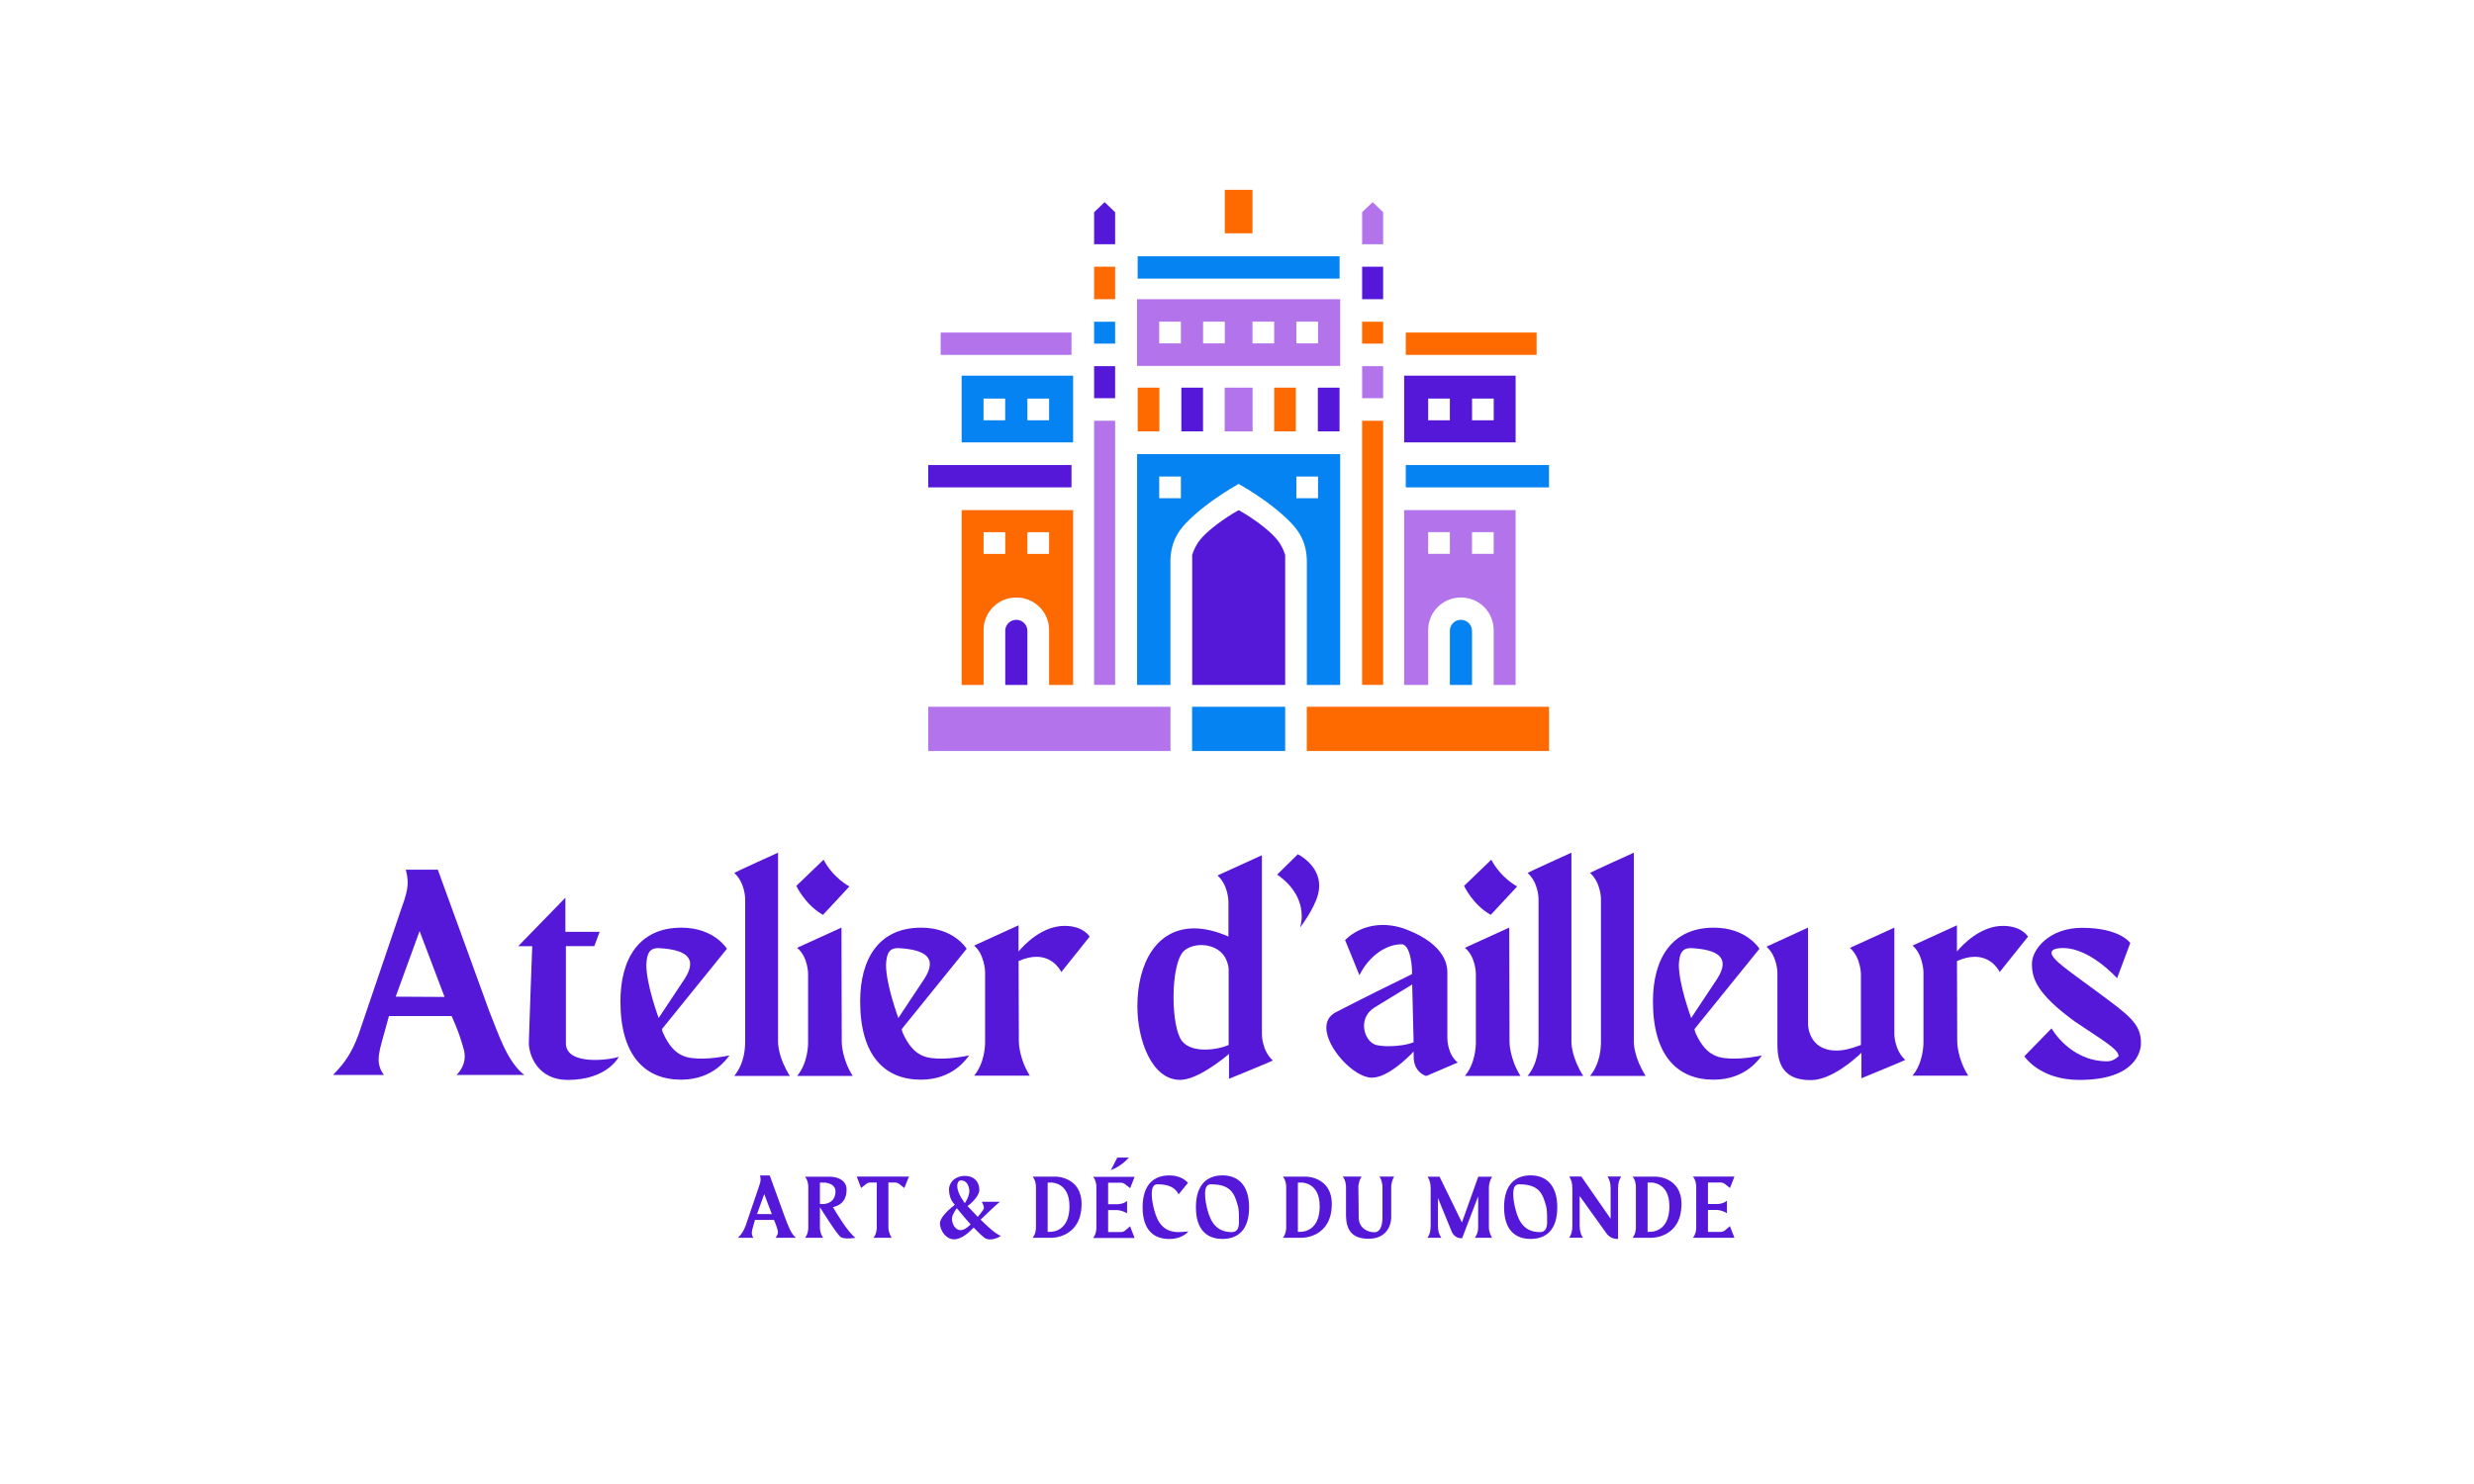 <svg xmlns="http://www.w3.org/2000/svg" xmlns:xlink="http://www.w3.org/1999/xlink" width="500" zoomAndPan="magnify" viewBox="0 0 375 233.04" height="300" preserveAspectRatio="xMidYMid meet" version="1.0"><defs><clipPath id="db01e8b1bc"><path d="M 45.586 136 L 76 136 L 76 169 L 45.586 169 Z M 45.586 136 " clip-rule="nonzero"/></clipPath><clipPath id="4dcf4bdcfe"><path d="M 311 145 L 329.414 145 L 329.414 170 L 311 170 Z M 311 145 " clip-rule="nonzero"/></clipPath><clipPath id="74388fe24e"><path d="M 109 184 L 119 184 L 119 194.758 L 109 194.758 Z M 109 184 " clip-rule="nonzero"/></clipPath><clipPath id="c14d6b5efe"><path d="M 119 184 L 128 184 L 128 194.758 L 119 194.758 Z M 119 184 " clip-rule="nonzero"/></clipPath><clipPath id="2f83bab476"><path d="M 127 184 L 136 184 L 136 194.758 L 127 194.758 Z M 127 184 " clip-rule="nonzero"/></clipPath><clipPath id="6654aced22"><path d="M 140 184 L 151 184 L 151 194.758 L 140 194.758 Z M 140 184 " clip-rule="nonzero"/></clipPath><clipPath id="a05745afab"><path d="M 155 184 L 164 184 L 164 194.758 L 155 194.758 Z M 155 184 " clip-rule="nonzero"/></clipPath><clipPath id="f3bfa8b298"><path d="M 164 181 L 172 181 L 172 194.758 L 164 194.758 Z M 164 181 " clip-rule="nonzero"/></clipPath><clipPath id="d3f38e02fc"><path d="M 172 184 L 180 184 L 180 194.758 L 172 194.758 Z M 172 184 " clip-rule="nonzero"/></clipPath><clipPath id="117b9bc8ff"><path d="M 181 184 L 190 184 L 190 194.758 L 181 194.758 Z M 181 184 " clip-rule="nonzero"/></clipPath><clipPath id="b6dbae72d9"><path d="M 194 184 L 203 184 L 203 194.758 L 194 194.758 Z M 194 184 " clip-rule="nonzero"/></clipPath><clipPath id="c878c2c04c"><path d="M 204 184 L 213 184 L 213 194.758 L 204 194.758 Z M 204 184 " clip-rule="nonzero"/></clipPath><clipPath id="88f0ef6386"><path d="M 217 184 L 228 184 L 228 194.758 L 217 194.758 Z M 217 184 " clip-rule="nonzero"/></clipPath><clipPath id="37e6739f3a"><path d="M 229 184 L 238 184 L 238 194.758 L 229 194.758 Z M 229 184 " clip-rule="nonzero"/></clipPath><clipPath id="d9daf7022c"><path d="M 239 184 L 248 184 L 248 194.758 L 239 194.758 Z M 239 184 " clip-rule="nonzero"/></clipPath><clipPath id="2b50a4c93c"><path d="M 249 184 L 258 184 L 258 194.758 L 249 194.758 Z M 249 184 " clip-rule="nonzero"/></clipPath><clipPath id="a600230c9f"><path d="M 259 184 L 266 184 L 266 194.758 L 259 194.758 Z M 259 184 " clip-rule="nonzero"/></clipPath><clipPath id="4c00f8dec3"><path d="M 185 29.688 L 190 29.688 L 190 37 L 185 37 Z M 185 29.688 " clip-rule="nonzero"/></clipPath></defs><g clip-path="url(#db01e8b1bc)"><path fill="#5518d9" d="M 65 168.801 C 66.102 167.602 66.484 166.301 66.141 164.91 C 65.391 162.031 64.199 159.559 64.199 159.559 L 54.359 159.559 L 53.57 162.434 C 53.105 164.074 52.746 165.301 52.746 166.367 C 52.746 167.23 52.977 167.992 53.57 168.801 L 45.586 168.801 C 47.438 166.895 48.492 165.398 49.598 162.434 L 56.344 142.582 C 57.023 140.758 57.301 139.617 57.301 138.578 C 57.301 137.93 57.199 137.305 57.008 136.574 L 62.035 136.574 L 70.105 158.773 C 71.52 162.266 72.926 166.773 75.621 168.809 L 64.992 168.809 Z M 63.098 156.562 L 59.172 146.211 L 55.422 156.512 L 63.098 156.555 Z M 63.098 156.562 " fill-opacity="1" fill-rule="nonzero"/></g><path fill="#5518d9" d="M 90.445 165.957 C 90.445 165.957 88.68 169.586 82.414 169.586 C 77.746 169.586 76.285 165.703 76.324 163.66 C 76.363 161.625 76.859 148.582 76.859 148.582 L 74.652 148.582 L 82.062 140.973 L 82.062 146.324 L 87.441 146.324 L 86.602 148.574 L 82.141 148.574 L 82.141 163.828 C 82.141 167.426 89.215 166.43 90.438 165.949 Z M 90.445 165.957 " fill-opacity="1" fill-rule="nonzero"/><path fill="#5518d9" d="M 107.816 165.742 C 107.414 166.23 105.297 169.547 100.23 169.547 C 94.5 169.547 90.703 165.703 90.703 157.258 C 90.703 150.547 93.637 145.676 100.277 145.676 C 105.441 145.676 107.422 148.992 107.422 148.992 L 97.23 161.594 C 97.23 161.594 97.23 161.848 97.449 162.336 C 99.152 166 101.117 166.238 103.594 166.238 C 104.992 166.238 106.457 166 107.824 165.742 Z M 96.703 159.863 C 96.703 159.863 99.988 154.934 100.75 153.766 C 103.051 150.242 100.66 149.129 96.84 148.895 C 95.266 148.801 94.859 149.711 94.77 151.492 C 94.77 154.711 96.703 159.805 96.703 159.863 Z M 96.703 159.863 " fill-opacity="1" fill-rule="nonzero"/><path fill="#5518d9" d="M 110.285 163.562 L 110.285 141.148 C 110.285 141.148 110.285 138.625 108.566 137.078 C 108.566 137.016 115.449 133.898 115.449 133.898 L 115.449 163.57 C 115.449 164.051 115.535 166.141 117.301 168.961 L 108.566 168.961 C 110.246 166.918 110.285 164.34 110.285 163.562 Z M 110.285 163.562 " fill-opacity="1" fill-rule="nonzero"/><path fill="#5518d9" d="M 118.316 139.113 L 122.594 135.004 C 124.137 137.922 126.652 139.203 126.652 139.203 L 122.504 143.664 C 119.684 142.078 118.316 139.113 118.316 139.113 Z M 118.445 168.961 C 120.066 166.992 120.164 164.34 120.164 163.707 L 120.164 152.91 C 120.164 152.91 120.164 150.258 118.438 148.84 L 125.406 145.66 L 125.445 163.586 C 125.445 163.812 125.484 166.262 127.164 168.961 L 118.43 168.961 Z M 118.445 168.961 " fill-opacity="1" fill-rule="nonzero"/><path fill="#5518d9" d="M 145.453 165.742 C 145.051 166.23 142.934 169.547 137.867 169.547 C 132.137 169.547 128.34 165.703 128.34 157.258 C 128.34 150.547 131.273 145.676 137.914 145.676 C 143.078 145.676 145.059 148.992 145.059 148.992 L 134.871 161.594 C 134.871 161.594 134.871 161.848 135.086 162.336 C 136.789 166 138.754 166.238 141.23 166.238 C 142.629 166.238 144.094 166 145.461 165.742 Z M 134.332 159.863 C 134.332 159.863 137.617 154.934 138.379 153.766 C 140.68 150.242 138.289 149.129 134.469 148.895 C 132.895 148.801 132.488 149.711 132.398 151.492 C 132.398 154.711 134.332 159.805 134.332 159.863 Z M 134.332 159.863 " fill-opacity="1" fill-rule="nonzero"/><path fill="#5518d9" d="M 164.379 147.07 L 159.918 152.645 C 159.918 152.645 158.84 150.25 156.016 150.25 C 155.227 150.25 154.293 150.434 153.211 150.922 L 153.254 163.539 C 153.254 163.762 153.293 166.223 154.969 168.914 L 146.234 168.914 C 147.855 166.945 147.953 164.293 147.953 163.66 L 147.953 152.555 C 147.953 152.555 147.848 149.84 146.234 148.488 L 153.203 145.305 L 153.203 149.418 C 154.133 148.312 156.914 145.395 160.438 145.395 C 163.395 145.395 164.363 147.078 164.363 147.078 Z M 164.379 147.07 " fill-opacity="1" fill-rule="nonzero"/><path fill="#5518d9" d="M 186.246 169.402 L 186.246 165.508 C 185.23 166.352 181.258 169.578 178.562 169.578 C 174.105 169.578 171.859 163.297 171.859 158.035 C 171.859 151.188 174.91 145.789 180.762 145.789 C 182.352 145.789 184.16 146.188 186.156 147.07 L 186.156 141.59 C 186.156 141.59 186.156 139.027 184.438 137.48 L 191.41 134.301 L 191.41 162.465 C 191.41 162.465 191.41 164.98 193.125 166.535 C 193.125 166.598 186.246 169.41 186.246 169.41 Z M 186.195 152.277 C 186.195 151.691 185.926 150.816 185.582 150.258 C 184.305 148.191 181.059 147.887 179.316 149.199 C 178.109 150.105 177.535 153.375 177.535 156.602 C 177.535 159.5 177.996 162.379 178.867 163.484 C 179.66 164.492 181.074 164.82 182.48 164.82 C 183.984 164.82 185.438 164.445 186.188 164.098 L 186.188 152.277 Z M 186.195 152.277 " fill-opacity="1" fill-rule="nonzero"/><path fill="#5518d9" d="M 200.406 139.082 C 200.406 139.5 200.352 139.949 200.23 140.422 C 199.625 142.793 197.387 145.676 197.387 145.676 C 197.387 145.676 197.66 144.961 197.66 143.863 C 197.66 142.176 197.027 139.594 193.805 137.336 C 193.805 137.336 195.797 135.406 197.051 134.148 C 197.051 134.148 200.406 135.773 200.406 139.082 Z M 200.406 139.082 " fill-opacity="1" fill-rule="nonzero"/><path fill="#5518d9" d="M 222.156 166.848 L 217.215 168.969 C 217.215 168.969 215.234 168.48 215.234 165.918 L 215.234 165.125 C 214.355 166.055 211.176 169.234 208.664 169.234 C 205.906 169.234 201.527 164.598 201.527 161.383 C 201.527 160.383 201.949 159.527 202.973 158.98 C 206.898 156.945 211.973 154.43 214.969 152.973 C 215.051 151.98 214.738 148.285 213.34 148.285 C 210.605 148.285 208 150.496 206.723 153.148 L 204.469 147.621 C 207.074 145.074 210.82 144.672 214.172 145.988 C 220.438 148.438 220.523 151.844 220.523 152.707 L 220.523 162.938 C 220.523 163.348 220.598 165.605 222.156 166.855 Z M 215.227 163.66 L 215.004 154.598 C 214.34 155 212.844 155.93 209.137 158.18 C 207.914 158.934 207.441 160.039 207.441 161.094 C 207.441 162.52 208.312 163.852 209.398 164.109 C 209.961 164.234 210.621 164.293 211.301 164.293 C 212.789 164.293 214.379 164.035 215.219 163.668 Z M 215.227 163.66 " fill-opacity="1" fill-rule="nonzero"/><path fill="#5518d9" d="M 223.148 139.113 L 227.422 135.004 C 228.965 137.922 231.484 139.203 231.484 139.203 L 227.336 143.664 C 224.512 142.078 223.148 139.113 223.148 139.113 Z M 223.281 168.961 C 224.906 166.992 225 164.34 225 163.707 L 225 152.91 C 225 152.91 225 150.258 223.273 148.84 L 230.242 145.66 L 230.285 163.586 C 230.285 163.812 230.324 166.262 232.004 168.961 L 223.266 168.961 Z M 223.281 168.961 " fill-opacity="1" fill-rule="nonzero"/><path fill="#5518d9" d="M 234.84 163.562 L 234.84 141.148 C 234.84 141.148 234.84 138.625 233.121 137.078 C 233.121 137.016 240.004 133.898 240.004 133.898 L 240.004 163.57 C 240.004 164.051 240.09 166.141 241.855 168.961 L 233.121 168.961 C 234.801 166.918 234.84 164.34 234.84 163.562 Z M 234.84 163.562 " fill-opacity="1" fill-rule="nonzero"/><path fill="#5518d9" d="M 244.637 163.562 L 244.637 141.148 C 244.637 141.148 244.637 138.625 242.922 137.078 C 242.922 137.016 249.801 133.898 249.801 133.898 L 249.801 163.57 C 249.801 164.051 249.891 166.141 251.656 168.961 L 242.922 168.961 C 244.598 166.918 244.637 164.34 244.637 163.562 Z M 244.637 163.562 " fill-opacity="1" fill-rule="nonzero"/><path fill="#5518d9" d="M 269.91 165.742 C 269.512 166.23 267.395 169.547 262.324 169.547 C 256.594 169.547 252.801 165.703 252.801 157.258 C 252.801 150.547 255.73 145.676 262.375 145.676 C 267.539 145.676 269.52 148.992 269.52 148.992 L 259.328 161.594 C 259.328 161.594 259.328 161.848 259.543 162.336 C 261.246 166 263.215 166.238 265.691 166.238 C 267.09 166.238 268.551 166 269.918 165.742 Z M 258.801 159.863 C 258.801 159.863 262.086 154.934 262.844 153.766 C 265.148 150.242 262.758 149.129 258.938 148.895 C 257.363 148.801 256.953 149.711 256.867 151.492 C 256.867 154.711 258.801 159.805 258.801 159.863 Z M 258.801 159.863 " fill-opacity="1" fill-rule="nonzero"/><path fill="#5518d9" d="M 285.527 169.316 L 285.527 165.332 C 284.602 166.215 280.902 169.578 277.633 169.617 L 277.543 169.617 C 272.469 169.617 272.34 165.91 272.34 163.699 L 272.34 152.773 C 272.34 152.773 272.34 150.16 270.621 148.664 L 277.152 145.66 L 277.152 160.871 C 277.152 160.871 277.152 164.973 281.613 164.973 C 282.652 164.973 283.859 164.715 285.449 164.098 L 285.449 152.957 C 285.449 152.957 285.449 150.395 283.73 148.848 L 290.699 145.668 L 290.699 162.379 C 290.699 162.379 290.699 164.902 292.418 166.445 C 292.418 166.488 285.535 169.324 285.535 169.324 Z M 285.527 169.316 " fill-opacity="1" fill-rule="nonzero"/><path fill="#5518d9" d="M 311.695 147.07 L 307.234 152.645 C 307.234 152.645 306.156 150.25 303.336 150.25 C 302.543 150.25 301.609 150.434 300.531 150.922 L 300.57 163.539 C 300.57 163.762 300.609 166.223 302.289 168.914 L 293.555 168.914 C 295.176 166.945 295.27 164.293 295.27 163.66 L 295.27 152.555 C 295.27 152.555 295.168 149.84 293.555 148.488 L 300.523 145.305 L 300.523 149.418 C 301.449 148.312 304.23 145.395 307.754 145.395 C 310.711 145.395 311.68 147.078 311.68 147.078 Z M 311.695 147.07 " fill-opacity="1" fill-rule="nonzero"/><g clip-path="url(#4dcf4bdcfe)"><path fill="#5518d9" d="M 329.414 163.836 C 329.414 164.98 328.664 169.586 319.754 169.586 C 313.484 169.586 311.105 165.871 311.105 165.871 L 315.379 161.488 C 315.379 161.488 318.203 166.621 324.07 166.664 C 324.746 166.672 325.355 166.398 325.906 165.84 C 325.906 164.758 323.164 163.203 319.043 160.422 C 312.91 155.969 312.297 153.535 312.297 151.316 C 312.297 149.094 315.027 145.699 320.152 145.699 C 326.156 145.699 327.738 148.086 327.738 148.086 L 325.668 153.613 C 325.668 153.613 321.43 148.879 317.242 148.879 C 315.957 148.879 315.371 149.137 315.371 149.617 C 315.371 150.684 318.297 152.59 322.406 155.641 C 327.527 159.445 329.422 160.703 329.414 163.82 Z M 329.414 163.836 " fill-opacity="1" fill-rule="nonzero"/></g><g clip-path="url(#74388fe24e)"><path fill="#5518d9" d="M 115.047 194.371 C 115.383 194.004 115.496 193.609 115.391 193.195 C 115.16 192.32 114.801 191.566 114.801 191.566 L 111.82 191.566 L 111.578 192.441 C 111.434 192.938 111.332 193.305 111.332 193.637 C 111.332 193.898 111.402 194.133 111.578 194.371 L 109.156 194.371 C 109.715 193.797 110.043 193.34 110.371 192.441 L 112.418 186.418 C 112.625 185.863 112.707 185.52 112.707 185.199 C 112.707 185 112.676 184.816 112.617 184.59 L 114.145 184.59 L 116.59 191.328 C 117.023 192.387 117.445 193.754 118.262 194.371 L 115.031 194.371 Z M 114.473 190.656 L 113.281 187.516 L 112.145 190.641 Z M 114.473 190.656 " fill-opacity="1" fill-rule="nonzero"/></g><g clip-path="url(#c14d6b5efe)"><path fill="#5518d9" d="M 127.621 194.371 C 127.621 194.371 127.027 194.477 126.414 194.477 C 125.996 194.477 125.566 194.43 125.301 194.27 C 124.742 193.914 122.465 190.285 122.023 189.574 L 122.023 192.809 C 122.023 192.809 122.023 193.707 122.535 194.379 L 119.676 194.379 C 120.172 193.805 120.195 192.945 120.195 192.824 L 120.195 186.336 C 120.195 186.219 120.172 185.359 119.676 184.781 L 123.648 184.781 C 123.648 184.781 126.207 184.781 126.207 186.809 C 126.207 188.836 124.895 189.383 124.062 189.559 C 124.574 190.43 126.469 193.609 127.629 194.387 Z M 124.465 187.098 C 124.465 185.703 122.617 185.703 122.617 185.703 L 122.023 185.703 L 122.023 189.07 L 122.617 189.07 C 122.617 189.07 124.465 189.043 124.465 187.098 Z M 124.465 187.098 " fill-opacity="1" fill-rule="nonzero"/></g><g clip-path="url(#2f83bab476)"><path fill="#5518d9" d="M 127.789 184.766 L 135.996 184.766 L 135.277 186.555 L 134.43 185.898 C 134.262 185.777 134.078 185.711 133.871 185.695 L 132.773 185.695 L 132.773 192.801 C 132.773 192.801 132.773 193.578 133.285 194.371 L 130.426 194.371 C 130.922 193.797 130.945 192.938 130.945 192.816 L 130.945 185.695 L 129.883 185.695 C 129.676 185.711 129.48 185.777 129.324 185.898 L 128.484 186.555 L 127.805 184.766 Z M 127.789 184.766 " fill-opacity="1" fill-rule="nonzero"/></g><g clip-path="url(#6654aced22)"><path fill="#5518d9" d="M 150.422 194.082 C 149.855 194.469 148.922 194.805 148.121 194.531 C 147.816 194.43 147.012 193.66 146.156 192.77 C 144.852 194.156 143.844 194.621 143.078 194.621 C 141.848 194.621 140.863 193.258 140.863 192.09 C 140.863 191.375 141.855 190.207 143.207 189.195 C 142.438 188.43 142.285 187.418 142.285 186.738 C 142.285 185.984 142.957 184.656 144.836 184.656 C 146.148 184.656 147.051 185.527 147.051 186.859 C 147.051 187.602 146.188 188.668 145.203 189.398 C 145.539 189.773 146.148 190.422 146.801 191.094 C 147.129 190.703 147.305 190.48 147.656 189.98 C 147.93 189.59 147.617 189.133 147.434 188.723 L 150.277 188.723 C 149.711 189.18 148.207 190.574 147.25 191.527 C 148.418 192.691 149.617 193.762 150.43 194.082 Z M 145.684 192.273 C 144.934 191.465 143.516 189.734 143.516 189.734 C 143.516 189.734 142.75 190.711 142.75 191.367 C 142.75 192.121 143.207 193.172 144.086 193.172 C 144.523 193.172 145.059 192.914 145.684 192.273 Z M 143.582 186.234 C 143.582 187.465 144.781 188.934 144.781 188.934 C 144.781 188.934 145.477 187.898 145.477 187.066 C 145.477 186.234 145.059 185.359 144.18 185.359 C 143.836 185.359 143.582 185.703 143.582 186.234 Z M 143.582 186.234 " fill-opacity="1" fill-rule="nonzero"/></g><g clip-path="url(#a05745afab)"><path fill="#5518d9" d="M 163.098 189.062 C 163.098 194.363 158.496 194.371 158.496 194.371 L 155.418 194.371 C 155.914 193.797 155.938 192.938 155.938 192.816 L 155.938 186.328 C 155.938 186.211 155.914 185.352 155.418 184.773 L 159.055 184.773 C 159.055 184.773 163.098 184.773 163.098 189.07 Z M 161.195 189.383 C 161.195 185.703 158.414 185.703 158.414 185.703 L 157.777 185.703 L 157.777 193.441 L 158.168 193.441 C 158.695 193.441 161.203 193.242 161.203 189.383 Z M 161.195 189.383 " fill-opacity="1" fill-rule="nonzero"/></g><g clip-path="url(#f3bfa8b298)"><path fill="#5518d9" d="M 170.715 192.578 L 171.426 194.402 L 164.906 194.402 C 165.402 193.828 165.426 192.969 165.426 192.852 L 165.426 186.352 C 165.426 186.234 165.402 185.367 164.906 184.801 L 171.426 184.801 L 170.73 186.586 L 169.891 185.93 C 169.723 185.809 169.539 185.746 169.332 185.727 L 167.27 185.727 L 167.27 189.109 L 168.695 189.109 C 168.812 189.109 169.676 189.086 170.242 188.59 L 170.242 190.543 C 169.453 190.031 168.676 190.031 168.676 190.031 L 167.27 190.031 L 167.27 193.477 L 169.332 193.477 C 169.539 193.457 169.734 193.395 169.891 193.273 L 170.715 192.57 Z M 167.703 183.742 L 168.711 181.777 L 170.531 181.777 C 169.223 183.254 167.711 183.742 167.711 183.742 Z M 167.703 183.742 " fill-opacity="1" fill-rule="nonzero"/></g><g clip-path="url(#d3f38e02fc)"><path fill="#5518d9" d="M 179.867 193.395 C 179.102 194.211 178.035 194.562 176.855 194.562 C 174.535 194.562 172.684 193.266 172.684 189.59 C 172.684 185.914 174.543 184.582 176.855 184.582 C 178.004 184.582 179.059 184.934 179.812 185.738 L 178.34 187.547 C 177.82 186.578 176.949 185.977 175.008 185.977 C 174.398 185.977 174.105 186.496 174.121 187.555 C 174.121 188.234 174.258 189.086 174.496 189.98 C 174.992 191.832 175.863 193.484 178.324 193.484 C 178.836 193.484 179.355 193.418 179.867 193.387 Z M 179.867 193.395 " fill-opacity="1" fill-rule="nonzero"/></g><g clip-path="url(#117b9bc8ff)"><path fill="#5518d9" d="M 189.402 189.582 C 189.402 193.258 187.539 194.555 185.223 194.555 C 182.906 194.555 181.051 193.258 181.051 189.582 C 181.051 185.906 182.914 184.574 185.223 184.574 C 187.531 184.574 189.395 185.961 189.402 189.582 Z M 187.637 189.363 C 187.086 187.316 186.453 185.977 183.375 185.977 C 182.77 185.977 182.473 186.496 182.488 187.555 C 182.488 188.234 182.625 189.086 182.863 189.98 C 183.359 191.832 184.23 193.484 186.691 193.484 C 187.523 193.484 187.805 192.832 187.805 191.961 C 187.805 191.238 187.852 190.16 187.637 189.355 Z M 187.637 189.363 " fill-opacity="1" fill-rule="nonzero"/></g><g clip-path="url(#b6dbae72d9)"><path fill="#5518d9" d="M 202.383 189.062 C 202.383 194.363 197.777 194.371 197.777 194.371 L 194.703 194.371 C 195.195 193.797 195.223 192.938 195.223 192.816 L 195.223 186.328 C 195.223 186.211 195.195 185.352 194.703 184.773 L 198.336 184.773 C 198.336 184.773 202.383 184.773 202.383 189.07 Z M 200.48 189.383 C 200.48 185.703 197.699 185.703 197.699 185.703 L 197.059 185.703 L 197.059 193.441 L 197.449 193.441 C 197.977 193.441 200.488 193.242 200.488 189.383 Z M 200.48 189.383 " fill-opacity="1" fill-rule="nonzero"/></g><g clip-path="url(#c878c2c04c)"><path fill="#5518d9" d="M 209.863 184.766 L 212.172 184.766 C 211.711 185.559 211.711 186.336 211.711 186.336 L 211.711 191.168 C 211.711 192.168 211.176 194.531 208.129 194.531 C 205.266 194.531 204.652 192.777 204.613 190.91 L 204.613 186.32 C 204.598 186.219 204.59 185.344 204.094 184.766 L 207.051 184.766 C 206.555 185.559 206.555 186.336 206.555 186.336 C 206.57 187.938 206.602 189.445 206.602 191.137 C 206.602 192.824 207.953 193.508 209.055 193.508 C 210.16 193.508 210.336 192.059 210.336 191.199 L 210.336 186.289 C 210.336 186.098 210.238 185.289 209.863 184.766 Z M 209.863 184.766 " fill-opacity="1" fill-rule="nonzero"/></g><g clip-path="url(#88f0ef6386)"><path fill="#5518d9" d="M 227.047 186.352 L 227.047 192.809 C 227.047 192.809 227.047 193.586 227.551 194.379 L 224.84 194.379 C 225.191 193.883 225.359 193.363 225.359 192.809 L 225.359 187.867 L 222.844 194.445 C 222.051 194.492 221.508 194.051 221.219 193.441 L 219.047 188.125 L 219.047 192.449 C 219.047 193.305 219.184 193.77 219.582 194.379 L 217.406 194.379 C 217.816 193.746 217.871 193.379 217.902 192.449 L 217.902 186.715 C 217.902 185.816 217.777 185.375 217.418 184.781 L 219.301 184.781 L 222.812 191.977 L 225.375 184.781 L 227.559 184.781 C 227.055 185.574 227.055 186.352 227.055 186.352 Z M 227.047 186.352 " fill-opacity="1" fill-rule="nonzero"/></g><g clip-path="url(#37e6739f3a)"><path fill="#5518d9" d="M 237.781 189.582 C 237.781 193.258 235.918 194.555 233.602 194.555 C 231.281 194.555 229.43 193.258 229.43 189.582 C 229.43 185.906 231.293 184.574 233.602 184.574 C 235.91 184.574 237.773 185.961 237.781 189.582 Z M 236.016 189.363 C 235.465 187.316 234.832 185.977 231.754 185.977 C 231.148 185.977 230.852 186.496 230.867 187.555 C 230.867 188.234 231.004 189.086 231.242 189.98 C 231.738 191.832 232.609 193.484 235.07 193.484 C 235.902 193.484 236.184 192.832 236.184 191.961 C 236.184 191.238 236.223 190.16 236.016 189.355 Z M 236.016 189.363 " fill-opacity="1" fill-rule="nonzero"/></g><g clip-path="url(#d9daf7022c)"><path fill="#5518d9" d="M 247.805 184.766 C 247.469 185.344 247.324 185.816 247.324 186.617 L 247.324 194.555 C 246.5 194.582 245.863 194.242 245.406 193.547 L 241.297 187.82 L 241.297 192.434 C 241.297 193.332 241.457 193.785 241.793 194.363 L 239.668 194.363 C 240.004 193.785 240.148 193.332 240.148 192.434 L 240.148 186.691 C 240.148 185.793 240.004 185.336 239.668 184.758 L 241.555 184.758 L 246.156 191.383 L 246.156 186.691 C 246.156 185.793 246.012 185.336 245.676 184.758 L 247.805 184.758 Z M 247.805 184.766 " fill-opacity="1" fill-rule="nonzero"/></g><g clip-path="url(#2b50a4c93c)"><path fill="#5518d9" d="M 257.281 189.062 C 257.281 194.363 252.68 194.371 252.68 194.371 L 249.602 194.371 C 250.098 193.797 250.121 192.938 250.121 192.816 L 250.121 186.328 C 250.121 186.211 250.098 185.352 249.602 184.773 L 253.238 184.773 C 253.238 184.773 257.281 184.773 257.281 189.07 Z M 255.379 189.383 C 255.379 185.703 252.598 185.703 252.598 185.703 L 251.961 185.703 L 251.961 193.441 L 252.352 193.441 C 252.879 193.441 255.387 193.242 255.387 189.383 Z M 255.379 189.383 " fill-opacity="1" fill-rule="nonzero"/></g><g clip-path="url(#a600230c9f)"><path fill="#5518d9" d="M 264.883 192.547 L 265.594 194.371 L 259.074 194.371 C 259.57 193.797 259.594 192.938 259.594 192.816 L 259.594 186.32 C 259.594 186.199 259.57 185.336 259.074 184.766 L 265.594 184.766 L 264.898 186.555 L 264.059 185.898 C 263.895 185.777 263.707 185.711 263.5 185.695 L 261.438 185.695 L 261.438 189.078 L 262.863 189.078 C 262.98 189.078 263.844 189.055 264.414 188.555 L 264.414 190.52 C 263.621 190.008 262.844 190.008 262.844 190.008 L 261.438 190.008 L 261.438 193.449 L 263.5 193.449 C 263.707 193.434 263.902 193.371 264.059 193.25 Z M 264.883 192.547 " fill-opacity="1" fill-rule="nonzero"/></g><path fill="#0583f2" d="M 144.27 69.469 L 161.773 69.469 L 161.773 58.992 L 144.27 58.992 Z M 154.594 62.59 L 158 62.59 L 158 66 L 154.594 66 Z M 147.707 62.59 L 151.109 62.59 L 151.109 66 L 147.707 66 Z M 147.707 62.59 " fill-opacity="1" fill-rule="nonzero"/><path fill="#fe6900" d="M 165.066 41.883 L 168.367 41.883 L 168.367 46.984 L 165.066 46.984 Z M 165.066 41.883 " fill-opacity="1" fill-rule="nonzero"/><path fill="#0583f2" d="M 165.066 50.523 L 168.367 50.523 L 168.367 53.961 L 165.066 53.961 Z M 165.066 50.523 " fill-opacity="1" fill-rule="nonzero"/><path fill="#5518d9" d="M 165.066 57.5 L 168.367 57.5 L 168.367 62.531 L 165.066 62.531 Z M 165.066 57.5 " fill-opacity="1" fill-rule="nonzero"/><path fill="#b373eb" d="M 165.066 66.074 L 168.367 66.074 L 168.367 107.551 L 165.066 107.551 Z M 165.066 66.074 " fill-opacity="1" fill-rule="nonzero"/><path fill="#fe6900" d="M 171.906 60.875 L 175.312 60.875 L 175.312 67.738 L 171.906 67.738 Z M 171.906 60.875 " fill-opacity="1" fill-rule="nonzero"/><path fill="#5518d9" d="M 178.766 60.875 L 182.168 60.875 L 182.168 67.738 L 178.766 67.738 Z M 178.766 60.875 " fill-opacity="1" fill-rule="nonzero"/><path fill="#b373eb" d="M 185.566 60.875 L 185.566 67.746 L 189.945 67.746 L 189.945 60.875 Z M 185.566 60.875 " fill-opacity="1" fill-rule="nonzero"/><path fill="#fe6900" d="M 161.773 107.559 L 161.773 80.102 L 144.27 80.102 L 144.27 107.559 L 147.715 107.559 L 147.715 98.934 C 147.715 96.121 150 93.832 152.805 93.832 L 152.891 93.832 C 155.723 93.832 158 96.121 158 98.934 L 158 107.559 Z M 151.117 86.98 L 147.715 86.98 L 147.715 83.57 L 151.117 83.57 Z M 154.594 86.98 L 154.594 83.57 L 158 83.57 L 158 86.98 Z M 154.594 86.98 " fill-opacity="1" fill-rule="nonzero"/><path fill="#b373eb" d="M 139.023 110.988 L 177.055 110.988 L 177.055 117.934 L 139.023 117.934 Z M 139.023 110.988 " fill-opacity="1" fill-rule="nonzero"/><path fill="#5518d9" d="M 151.117 99.078 L 151.117 107.559 L 154.594 107.559 L 154.594 99.078 C 154.594 98.117 153.82 97.332 152.852 97.332 C 151.887 97.332 151.109 98.109 151.109 99.078 Z M 151.117 99.078 " fill-opacity="1" fill-rule="nonzero"/><path fill="#b373eb" d="M 140.977 52.223 L 161.516 52.223 L 161.516 55.73 L 140.977 55.73 Z M 140.977 52.223 " fill-opacity="1" fill-rule="nonzero"/><path fill="#5518d9" d="M 139.023 73.027 L 161.516 73.027 L 161.516 76.535 L 139.023 76.535 Z M 139.023 73.027 " fill-opacity="1" fill-rule="nonzero"/><path fill="#5518d9" d="M 168.367 33.324 L 166.719 31.746 L 165.066 33.324 L 165.066 38.355 L 168.367 38.355 Z M 168.367 33.324 " fill-opacity="1" fill-rule="nonzero"/><path fill="#5518d9" d="M 231.242 58.992 L 213.738 58.992 L 213.738 69.469 L 231.242 69.469 Z M 220.918 66 L 217.512 66 L 217.512 62.59 L 220.918 62.59 Z M 227.805 66 L 224.402 66 L 224.402 62.59 L 227.805 62.59 Z M 227.805 66 " fill-opacity="1" fill-rule="nonzero"/><path fill="#b373eb" d="M 203.699 57.461 L 203.699 46.984 L 171.812 46.984 L 171.812 57.461 Z M 196.82 50.508 L 200.223 50.508 L 200.223 53.922 L 196.82 53.922 Z M 189.93 50.508 L 193.336 50.508 L 193.336 53.922 L 189.93 53.922 Z M 178.691 53.922 L 175.289 53.922 L 175.289 50.508 L 178.691 50.508 Z M 185.582 53.922 L 182.176 53.922 L 182.176 50.508 L 185.582 50.508 Z M 185.582 53.922 " fill-opacity="1" fill-rule="nonzero"/><path fill="#0583f2" d="M 198.465 107.559 L 203.699 107.559 L 203.699 71.312 L 171.812 71.312 L 171.812 107.559 L 177.047 107.559 L 177.047 88.184 C 177.047 86.66 177.391 85.129 178.188 83.832 C 178.188 83.824 178.203 83.816 178.203 83.801 C 178.562 83.199 179.562 81.68 182.992 79.098 C 184.168 78.227 185.766 77.121 187.754 75.992 C 189.746 77.121 191.344 78.227 192.52 79.098 C 195.949 81.68 196.938 83.199 197.309 83.801 C 197.309 83.809 197.324 83.816 197.324 83.832 C 198.121 85.129 198.465 86.66 198.465 88.184 Z M 178.691 78.242 L 175.289 78.242 L 175.289 74.828 L 178.691 74.828 Z M 196.82 78.242 L 196.82 74.828 L 200.223 74.828 L 200.223 78.242 Z M 196.82 78.242 " fill-opacity="1" fill-rule="nonzero"/><path fill="#5518d9" d="M 207.145 41.883 L 210.445 41.883 L 210.445 46.984 L 207.145 46.984 Z M 207.145 41.883 " fill-opacity="1" fill-rule="nonzero"/><path fill="#fe6900" d="M 207.145 50.523 L 210.445 50.523 L 210.445 53.961 L 207.145 53.961 Z M 207.145 50.523 " fill-opacity="1" fill-rule="nonzero"/><path fill="#b373eb" d="M 207.145 57.5 L 210.445 57.5 L 210.445 62.531 L 207.145 62.531 Z M 207.145 57.5 " fill-opacity="1" fill-rule="nonzero"/><path fill="#fe6900" d="M 207.145 66.074 L 210.445 66.074 L 210.445 107.551 L 207.145 107.551 Z M 207.145 66.074 " fill-opacity="1" fill-rule="nonzero"/><path fill="#5518d9" d="M 200.191 60.875 L 203.598 60.875 L 203.598 67.738 L 200.191 67.738 Z M 200.191 60.875 " fill-opacity="1" fill-rule="nonzero"/><path fill="#fe6900" d="M 193.336 60.875 L 196.738 60.875 L 196.738 67.738 L 193.336 67.738 Z M 193.336 60.875 " fill-opacity="1" fill-rule="nonzero"/><path fill="#b373eb" d="M 217.512 98.934 C 217.512 96.121 219.797 93.832 222.621 93.832 L 222.707 93.832 C 225.512 93.832 227.797 96.121 227.797 98.934 L 227.797 107.559 L 231.242 107.559 L 231.242 80.102 L 213.738 80.102 L 213.738 107.559 L 217.512 107.559 Z M 224.395 83.559 L 227.797 83.559 L 227.797 86.973 L 224.395 86.973 Z M 217.512 83.559 L 220.918 83.559 L 220.918 86.973 L 217.512 86.973 Z M 217.512 83.559 " fill-opacity="1" fill-rule="nonzero"/><path fill="#fe6900" d="M 198.457 110.988 L 236.484 110.988 L 236.484 117.934 L 198.457 117.934 Z M 198.457 110.988 " fill-opacity="1" fill-rule="nonzero"/><path fill="#0583f2" d="M 220.918 99.078 L 220.918 107.559 L 224.395 107.559 L 224.395 99.078 C 224.395 98.117 223.617 97.332 222.652 97.332 C 221.684 97.332 220.91 98.109 220.91 99.078 Z M 220.918 99.078 " fill-opacity="1" fill-rule="nonzero"/><path fill="#fe6900" d="M 213.996 52.223 L 234.535 52.223 L 234.535 55.73 L 213.996 55.73 Z M 213.996 52.223 " fill-opacity="1" fill-rule="nonzero"/><path fill="#0583f2" d="M 187.754 43.754 L 203.605 43.754 L 203.605 40.246 L 171.906 40.246 L 171.906 43.754 Z M 187.754 43.754 " fill-opacity="1" fill-rule="nonzero"/><g clip-path="url(#4c00f8dec3)"><path fill="#fe6900" d="M 187.754 36.633 L 189.93 36.633 L 189.93 29.809 L 185.582 29.809 L 185.582 36.633 Z M 187.754 36.633 " fill-opacity="1" fill-rule="nonzero"/></g><path fill="#0583f2" d="M 187.754 110.988 L 180.449 110.988 L 180.449 117.934 L 195.062 117.934 L 195.062 110.988 Z M 187.754 110.988 " fill-opacity="1" fill-rule="nonzero"/><path fill="#0583f2" d="M 213.996 73.027 L 236.484 73.027 L 236.484 76.535 L 213.996 76.535 Z M 213.996 73.027 " fill-opacity="1" fill-rule="nonzero"/><path fill="#5518d9" d="M 195.062 107.559 L 195.062 87.148 C 194.934 86.734 194.703 86.117 194.285 85.426 C 194.031 85.027 193.359 83.977 191.008 82.215 C 190.211 81.629 189.121 80.867 187.766 80.109 C 186.406 80.867 185.316 81.629 184.52 82.215 C 182.16 83.977 181.488 85.027 181.242 85.426 C 180.828 86.117 180.586 86.734 180.465 87.148 L 180.465 107.559 L 195.07 107.559 Z M 195.062 107.559 " fill-opacity="1" fill-rule="nonzero"/><path fill="#b373eb" d="M 210.445 33.324 L 208.793 31.746 L 207.145 33.324 L 207.145 38.355 L 210.445 38.355 Z M 210.445 33.324 " fill-opacity="1" fill-rule="nonzero"/></svg>